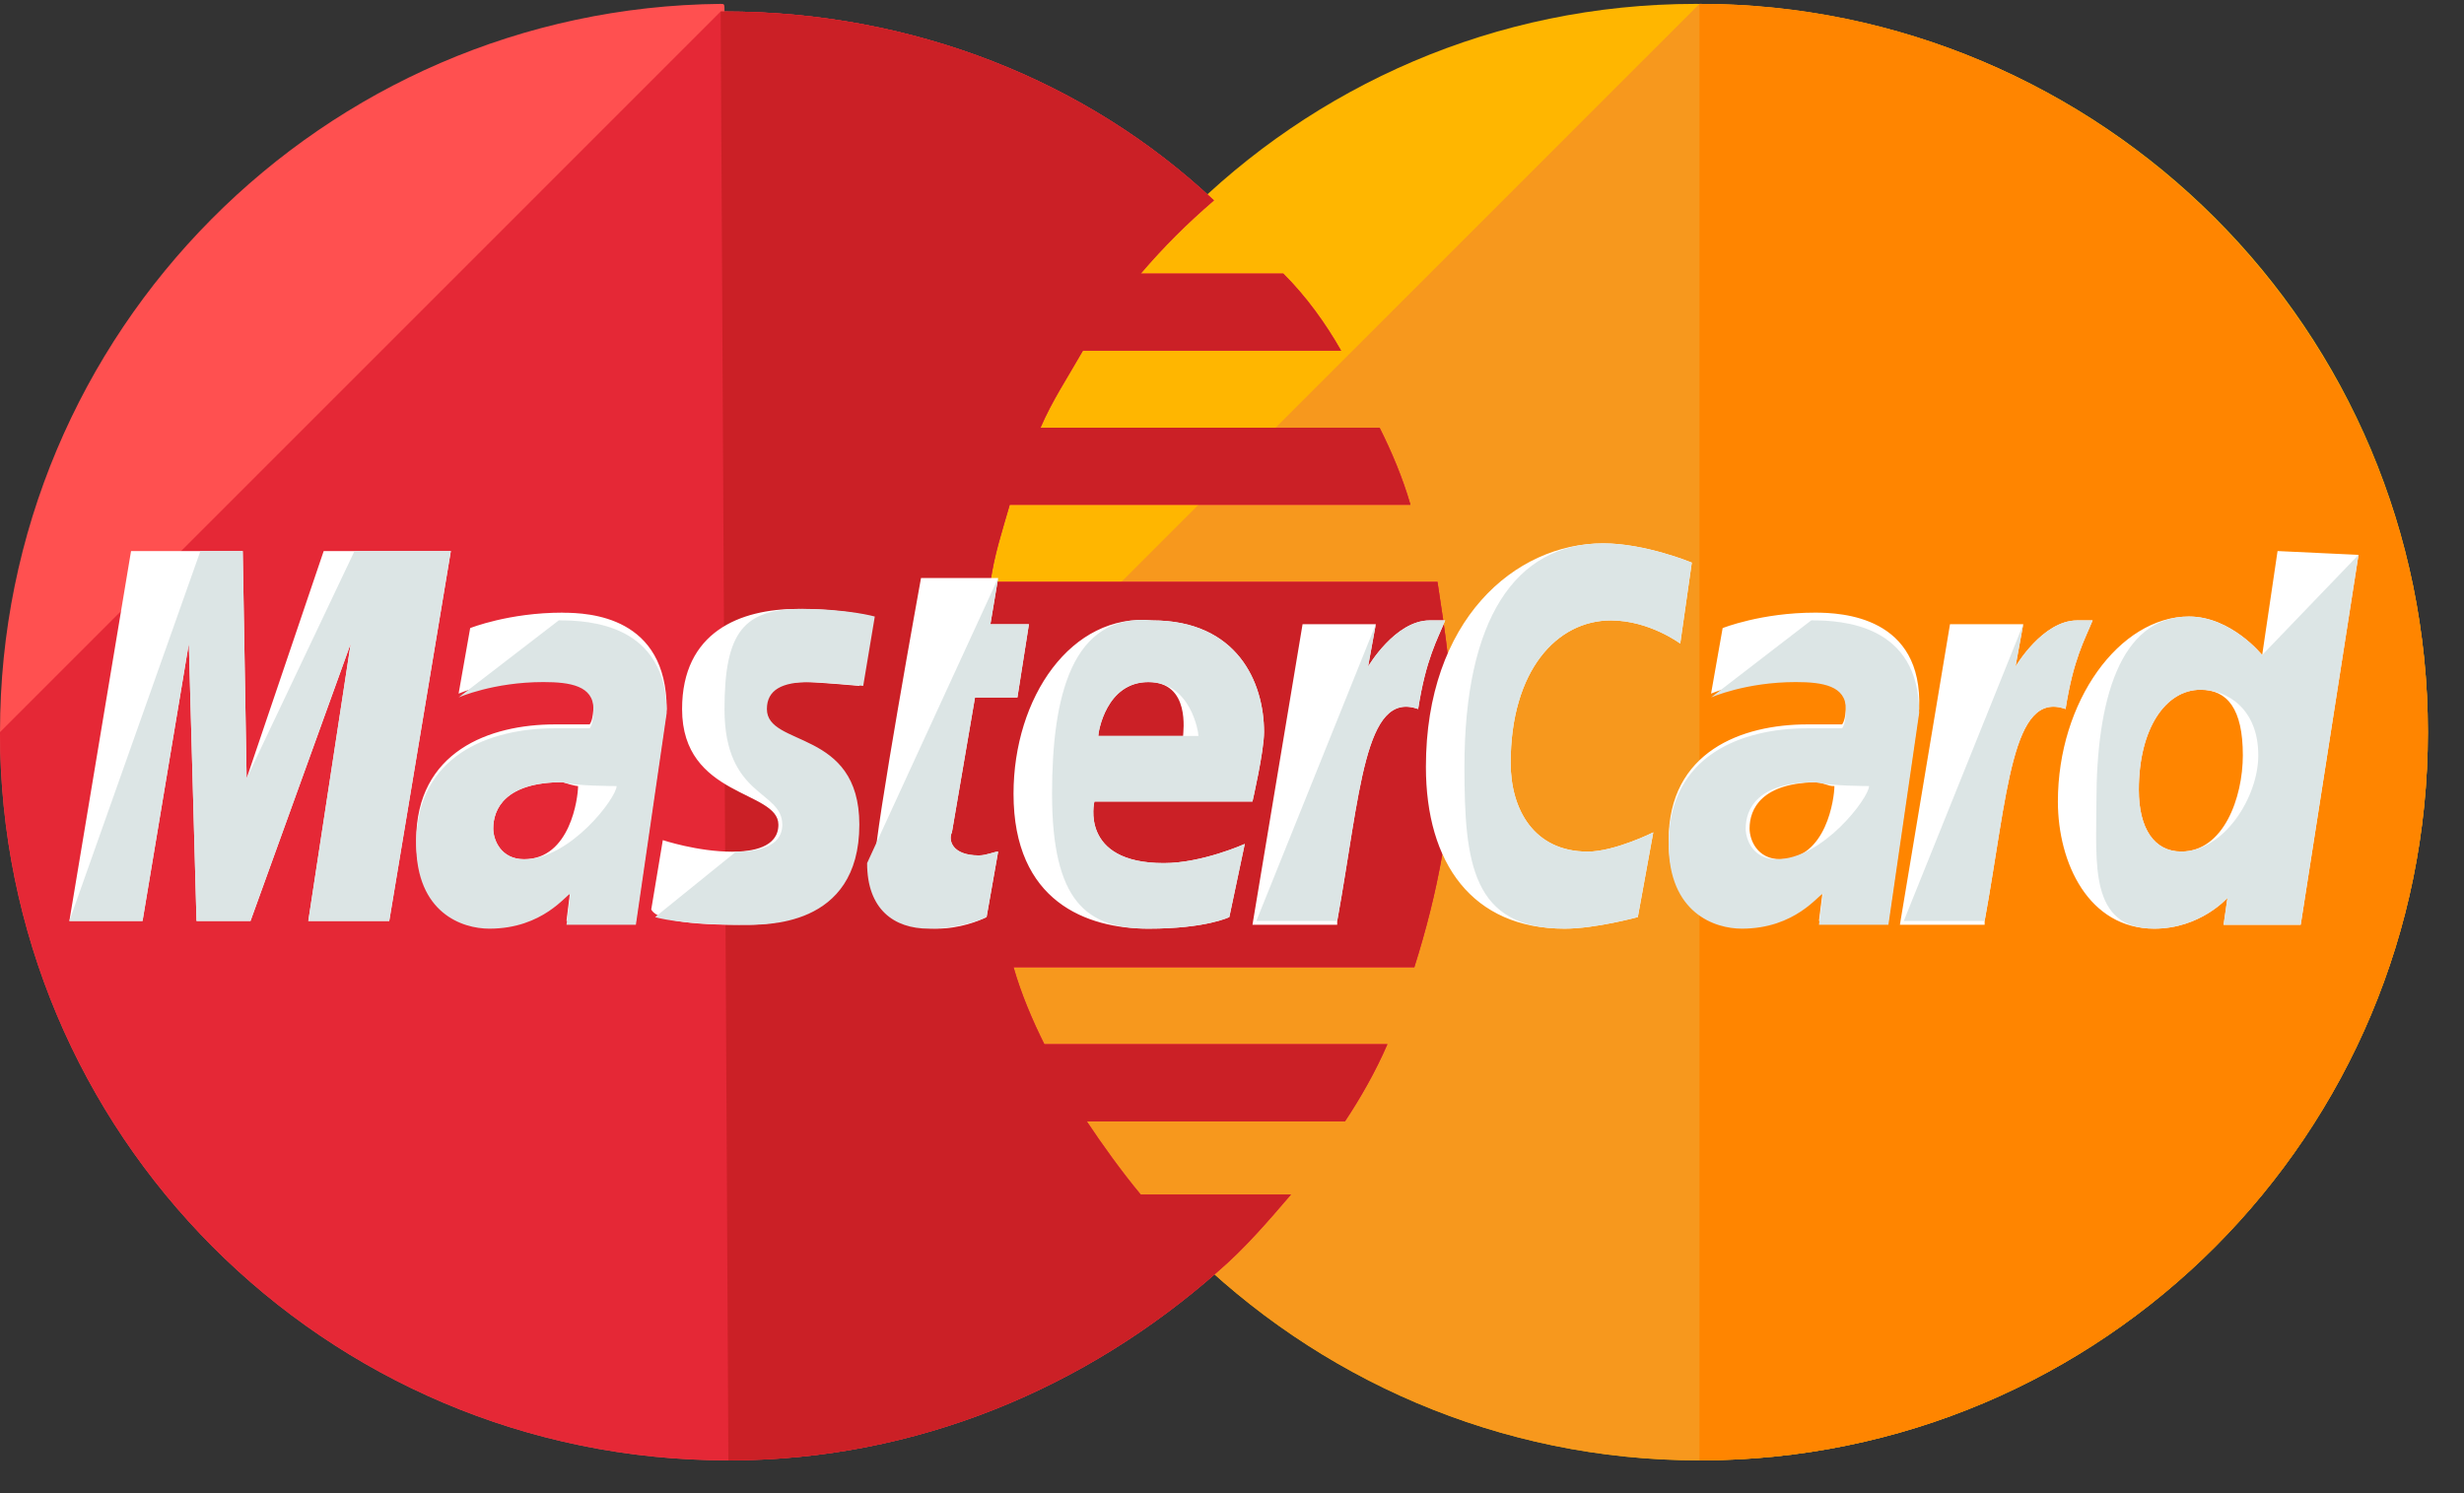 <svg xmlns="http://www.w3.org/2000/svg" width="33" height="20" viewBox="0 0 33 20">
    <rect x="0" y="0" width="33" height="20" fill="#333333" stroke="none"/>
    <g fill="none" fill-rule="evenodd">
        <g fill-rule="nonzero">
            <g>
                <g>
                    <g>
                        <g>
                            <path fill="#FFB600" d="M32.516 9.806c0 5.368-4.335 9.755-9.755 9.755-5.367 0-9.755-4.387-9.755-9.755 0-5.367 4.336-9.754 9.704-9.754 5.47 0 9.806 4.387 9.806 9.754z" transform="translate(-1374 -3193) translate(290 3119) translate(1027 30) translate(0 44) translate(57)"/>
                            <path fill="#F7981D" d="M22.761.052c5.368 0 9.755 4.387 9.755 9.754 0 5.368-4.335 9.755-9.755 9.755-5.367 0-9.755-4.387-9.755-9.755" transform="translate(-1374 -3193) translate(290 3119) translate(1027 30) translate(0 44) translate(57)"/>
                            <path fill="#FF8500" d="M22.761.052c5.368 0 9.755 4.387 9.755 9.754 0 5.368-4.335 9.755-9.755 9.755" transform="translate(-1374 -3193) translate(290 3119) translate(1027 30) translate(0 44) translate(57)"/>
                            <path fill="#FF5050" d="M9.652.052C4.335.103 0 4.439 0 9.806c0 5.368 4.335 9.755 9.755 9.755 2.529 0 4.8-.98 6.555-2.529.361-.31.67-.67.98-1.032h-2.013c-.258-.31-.516-.671-.722-.98h3.458c.206-.31.413-.672.568-1.033h-4.594c-.155-.31-.31-.67-.413-1.032h5.368c.31-.98.516-2.013.516-3.097 0-.723-.103-1.393-.206-2.064h-5.987c.051-.362.154-.671.258-1.033h5.367c-.103-.361-.258-.722-.413-1.032h-4.542c.155-.361.362-.67.568-1.032h3.458c-.206-.362-.464-.723-.774-1.032h-1.91c.31-.362.62-.671.981-.981-1.703-1.6-4.026-2.53-6.555-2.53 0-.102 0-.102-.051-.102z" transform="translate(-1374 -3193) translate(290 3119) translate(1027 30) translate(0 44) translate(57)"/>
                            <path fill="#E52836" d="M0 9.806c0 5.368 4.335 9.755 9.755 9.755 2.529 0 4.8-.98 6.555-2.529.361-.31.67-.67.98-1.032h-2.013c-.258-.31-.516-.671-.722-.98h3.458c.206-.31.413-.672.568-1.033h-4.594c-.155-.31-.31-.67-.413-1.032h5.368c.31-.98.516-2.013.516-3.097 0-.723-.103-1.393-.206-2.064h-5.987c.051-.362.154-.671.258-1.033h5.367c-.103-.361-.258-.722-.413-1.032h-4.542c.155-.361.362-.67.568-1.032h3.458c-.206-.362-.464-.723-.774-1.032h-1.91c.31-.362.62-.671.981-.981-1.703-1.6-4.026-2.53-6.555-2.53h-.051" transform="translate(-1374 -3193) translate(290 3119) translate(1027 30) translate(0 44) translate(57)"/>
                            <path fill="#CB2026" d="M9.755 19.561c2.529 0 4.8-.98 6.555-2.529.361-.31.67-.67.98-1.032h-2.013c-.258-.31-.516-.671-.722-.98h3.458c.206-.31.413-.672.568-1.033h-4.594c-.155-.31-.31-.67-.413-1.032h5.368c.31-.98.516-2.013.516-3.097 0-.723-.103-1.393-.206-2.064h-5.987c.051-.362.154-.671.258-1.033h5.367c-.103-.361-.258-.722-.413-1.032h-4.542c.155-.361.362-.67.568-1.032h3.458c-.206-.362-.464-.723-.774-1.032h-1.91c.31-.362.62-.671.981-.981-1.703-1.6-4.026-2.53-6.555-2.53h-.051" transform="translate(-1374 -3193) translate(290 3119) translate(1027 30) translate(0 44) translate(57)"/>
                            <g fill="#FFF">
                                <path d="M12.31 5.058l.155-.877c-.052 0-.155.051-.259.051-.36 0-.412-.206-.36-.31l.309-1.806h.568l.154-.98h-.516l.104-.62h-1.033s-.62 3.407-.62 3.82c0 .619.362.877.827.877.31 0 .567-.103.67-.155zM12.671 3.406c0 1.446.98 1.807 1.806 1.807.775 0 1.084-.155 1.084-.155l.207-.98s-.568.257-1.084.257c-1.136 0-.93-.825-.93-.825h2.117s.155-.671.155-.93c0-.67-.361-1.496-1.497-1.496-1.084-.103-1.858 1.032-1.858 2.322zm1.806-1.496c.568 0 .465.67.465.722h-1.136c0-.051.104-.722.671-.722zM21.032 5.058l.207-1.135s-.516.258-.878.258c-.722 0-1.032-.568-1.032-1.187 0-1.24.62-1.91 1.342-1.91.516 0 .929.31.929.31L21.755.31s-.62-.258-1.187-.258c-1.187 0-2.374 1.032-2.374 2.993 0 1.29.619 2.168 1.858 2.168.413 0 .98-.155.98-.155zM6.632.98c-.722 0-1.238.207-1.238.207l-.155.878s.464-.207 1.135-.207c.361 0 .671.052.671.361 0 .207-.051.258-.051.258h-.465c-.877 0-1.858.362-1.858 1.549 0 .929.62 1.135.98 1.135.723 0 1.033-.464 1.084-.464l-.051.413h.929l.413-2.839c0-1.239-1.032-1.29-1.394-1.29zm.207 2.323c0 .155-.104.98-.723.98-.31 0-.413-.257-.413-.412 0-.258.155-.62.93-.62.154.052.206.052.206.052zM9.006 5.161c.259 0 1.549.052 1.549-1.342 0-1.29-1.239-1.032-1.239-1.548 0-.258.207-.361.568-.361.155 0 .722.051.722.051l.155-.929S10.4.93 9.781.93c-.775 0-1.549.31-1.549 1.342 0 1.187 1.29 1.084 1.29 1.548 0 .31-.36.362-.619.362-.464 0-.929-.155-.929-.155l-.155.929c.052.103.31.206 1.187.206zM29.6.155l-.206 1.393s-.413-.516-.981-.516c-.93 0-1.755 1.136-1.755 2.478 0 .825.413 1.703 1.29 1.703.62 0 .981-.413.981-.413l-.052.361h1.033l.774-4.955L29.6.155zm-.465 2.735c0 .568-.258 1.29-.825 1.29-.362 0-.568-.309-.568-.825 0-.826.361-1.342.826-1.342.361 0 .567.258.567.877zM1.006 5.11L1.626 1.394 1.729 5.11 2.452 5.11 3.794 1.394 3.226 5.11 4.31 5.11 5.135.155 3.432.155 2.4 3.2 2.348.155.852.155.026 5.11zM17.006 5.11c.31-1.704.362-3.097 1.084-2.839.104-.671.258-.93.362-1.187h-.207c-.464 0-.826.62-.826.62l.104-.569h-.981l-.671 4.026h1.135V5.11zM23.406.98c-.722 0-1.238.207-1.238.207l-.155.878s.464-.207 1.135-.207c.362 0 .671.052.671.361 0 .207-.051.258-.051.258h-.465c-.877 0-1.858.362-1.858 1.549 0 .929.62 1.135.98 1.135.723 0 1.033-.464 1.085-.464l-.052.413h.93L24.8 2.27c.052-1.239-1.032-1.29-1.394-1.29zm.259 2.323c0 .155-.104.98-.723.98-.31 0-.413-.257-.413-.412 0-.258.155-.62.93-.62.154.052.154.052.206.052zM25.677 5.11c.31-1.704.362-3.097 1.084-2.839.104-.671.258-.93.362-1.187h-.207c-.464 0-.826.62-.826.62l.104-.569h-.981l-.671 4.026h1.135V5.11z" transform="translate(-1374 -3193) translate(290 3119) translate(1027 30) translate(0 44) translate(57) translate(.903 7.226)"/>
                            </g>
                            <g fill="#DCE5E5">
                                <path d="M10.71 4.335c0 .62.361.878.825.878.362 0 .671-.103.775-.155l.155-.877c-.052 0-.155.051-.259.051-.36 0-.412-.206-.36-.31l.309-1.806h.568l.154-.98h-.516l.104-.62M13.187 3.406c0 1.446.465 1.807 1.29 1.807.775 0 1.084-.155 1.084-.155l.207-.98s-.568.257-1.084.257c-1.136 0-.93-.825-.93-.825h2.117s.155-.671.155-.93c0-.67-.361-1.496-1.497-1.496-1.084-.103-1.342 1.032-1.342 2.322zm1.29-1.496c.568 0 .671.67.671.722h-1.342c0-.051.104-.722.671-.722zM21.032 5.058l.207-1.135s-.516.258-.878.258c-.722 0-1.032-.568-1.032-1.187 0-1.24.62-1.91 1.342-1.91.516 0 .929.31.929.31L21.755.31s-.62-.258-1.187-.258c-1.187 0-1.858 1.032-1.858 2.993 0 1.29.103 2.168 1.342 2.168.413 0 .98-.155.98-.155zM5.239 2.116s.464-.206 1.135-.206c.361 0 .671.051.671.361 0 .206-.051.258-.051.258h-.465c-.877 0-1.858.361-1.858 1.548 0 .93.62 1.136.98 1.136.723 0 1.033-.465 1.084-.465l-.051.413h.929l.413-2.838c0-1.188-1.032-1.24-1.445-1.24m.774 2.22c0 .155-.62.98-1.239.98-.31 0-.413-.257-.413-.412 0-.258.155-.62.93-.62.154.052.722.052.722.052zM7.871 5.058s.31.103 1.187.103c.258 0 1.548.052 1.548-1.342 0-1.29-1.238-1.032-1.238-1.548 0-.258.206-.361.567-.361.155 0 .723.051.723.051l.155-.929S10.452.93 9.833.93c-.775 0-1.033.31-1.033 1.342 0 1.187.774 1.084.774 1.548 0 .31-.361.362-.62.362M29.394 1.548s-.413-.516-.981-.516c-.93 0-1.239 1.136-1.239 2.478 0 .825-.103 1.703.774 1.703.62 0 .981-.413.981-.413l-.052.361h1.033l.774-4.955M29.342 2.89c0 .568-.465 1.29-1.032 1.29-.362 0-.568-.309-.568-.825 0-.826.361-1.342.826-1.342.361 0 .774.258.774.877zM1.006 5.11L1.626 1.394 1.729 5.11 2.452 5.11 3.794 1.394 3.226 5.11 4.31 5.11 5.135.155 3.845.155 2.4 3.2 2.348.155 1.781.155.026 5.11zM15.923 5.11h1.083c.31-1.704.362-3.097 1.084-2.839.104-.671.258-.93.362-1.187h-.207c-.464 0-.826.62-.826.62l.104-.569M22.013 2.116s.464-.206 1.135-.206c.362 0 .671.051.671.361 0 .206-.051.258-.051.258h-.465c-.877 0-1.858.361-1.858 1.548 0 .93.62 1.136.98 1.136.723 0 1.033-.465 1.085-.465l-.052.413h.93l.412-2.838c0-1.188-1.032-1.24-1.445-1.24m.774 2.22c0 .155-.62.98-1.239.98-.31 0-.413-.257-.413-.412 0-.258.155-.62.93-.62.206.052.722.052.722.052zM24.594 5.11h1.083c.31-1.704.362-3.097 1.084-2.839.104-.671.258-.93.362-1.187h-.207c-.464 0-.826.62-.826.62l.104-.569" transform="translate(-1374 -3193) translate(290 3119) translate(1027 30) translate(0 44) translate(57) translate(.903 7.226)"/>
                            </g>
                        </g>
                    </g>
                </g>
            </g>
        </g>
    </g>
</svg>
